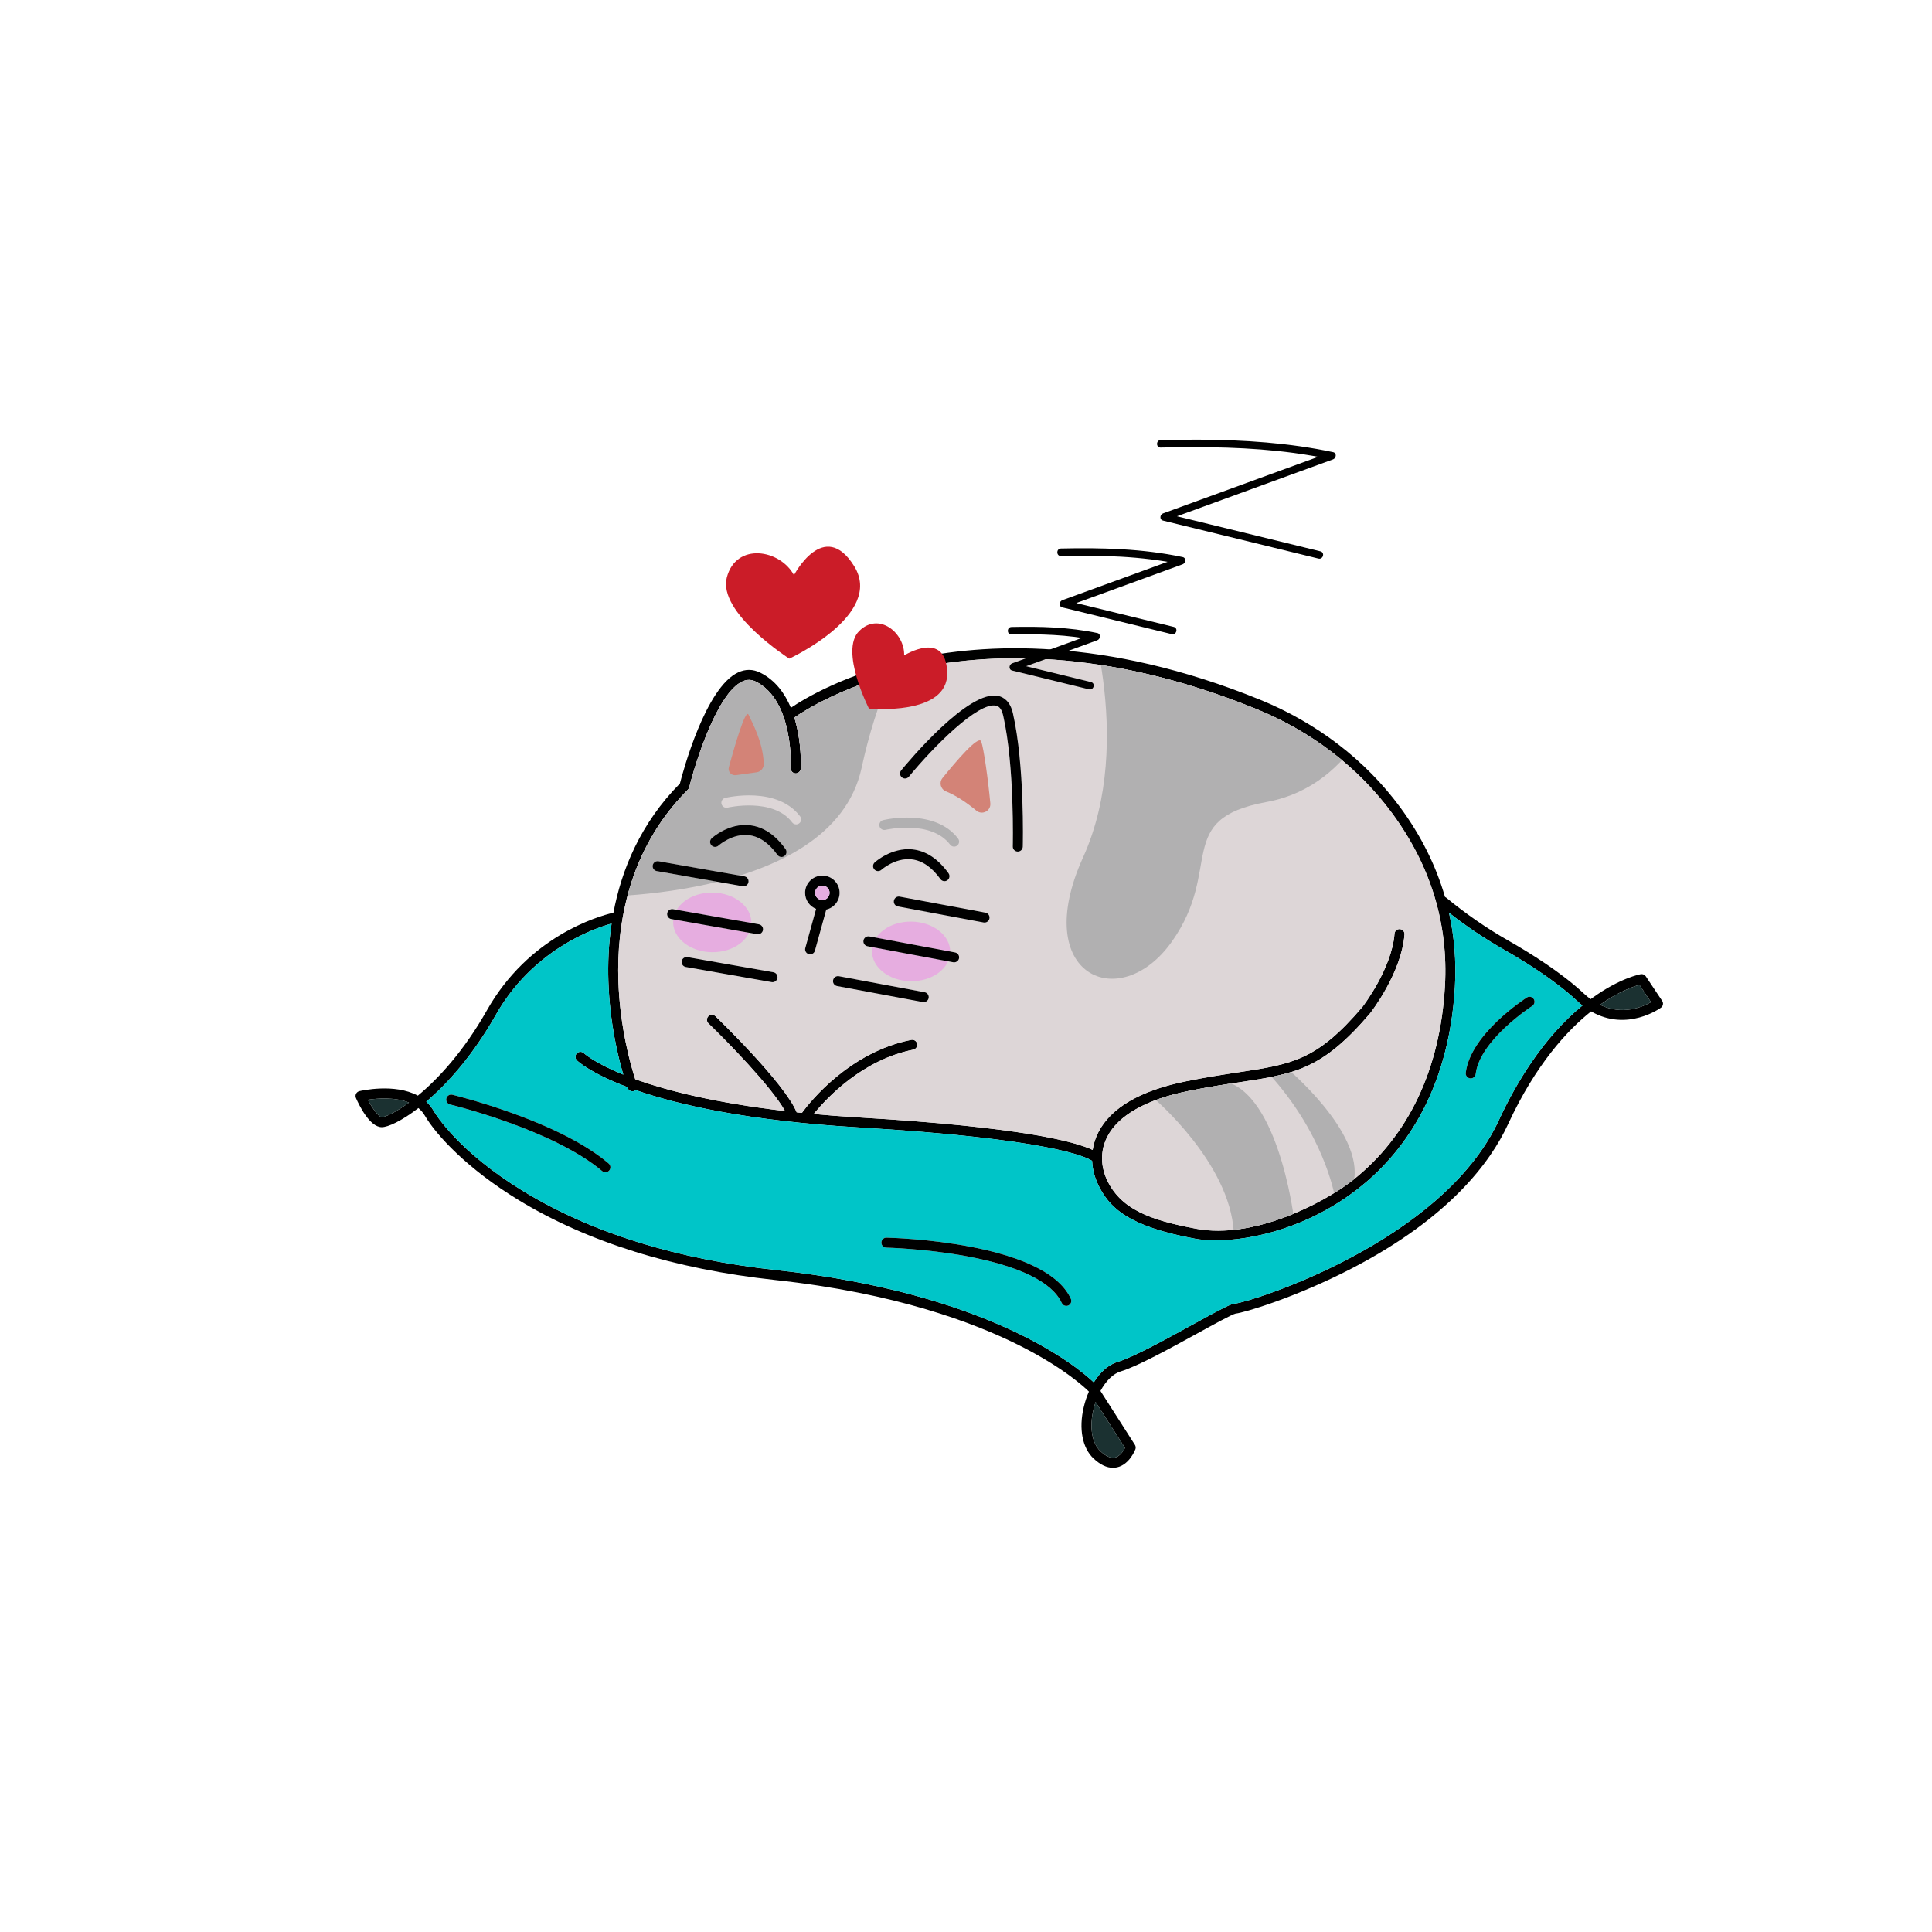 <svg xmlns="http://www.w3.org/2000/svg" xmlns:xlink="http://www.w3.org/1999/xlink" id="Calque_1" data-name="Calque 1" width="272.6mm" height="272.6mm" viewBox="0 0 772.72 772.72"><defs><clipPath id="clippath"><path d="M556.74,325.2c-13.45-18.27-32.24-32.67-54.33-41.65-61.11-24.86-108.38-22.37-137.28-15.91-26.75,5.98-43.11,16.37-47.41,19.34,3.06,9.89,2.58,19.78,2.54,20.48-.07,1.1-1.02,1.95-2.11,1.88-1.1-.06-1.95-1-1.89-2.11.02-.26,1.33-26.97-13.95-34.6-1.79-.9-3.55-.92-5.39-.07-9.98,4.6-18.71,32.1-21.23,42.31-.09.35-.27.68-.53.94-24.27,24.27-28.54,54.97-27.84,76.45.61,18.76,4.99,33.96,6.75,39.38.44.16.88.31,1.34.47,11.44,4.01,30.13,8.93,58.56,12.25-5.33-9.66-23.37-28.07-30.62-35.05-.79-.76-.82-2.03-.05-2.82.76-.8,2.03-.82,2.83-.06,1.17,1.13,27.71,26.75,32.51,38.45.69.07,1.38.15,2.09.22,3.45-4.7,19.17-24.31,43.73-29.2,1.09-.21,2.14.49,2.36,1.58.21,1.08-.49,2.13-1.58,2.35-20.35,4.04-34.63,19.38-39.79,25.73,5.75.53,11.84,1,18.29,1.38,64.56,3.83,86.1,9.6,93.28,12.98.34-2.26,1.04-4.66,2.3-7.12,5.04-9.77,16.74-16.59,34.79-20.28,8.28-1.69,15.21-2.74,21.32-3.66,21.47-3.26,31.27-4.74,49.47-26.12.07-.08,11.77-15.24,12.85-29.29.08-1.11,1.06-1.94,2.15-1.84,1.1.08,1.92,1.04,1.84,2.14-1.18,15.27-13.22,30.86-13.74,31.52-19.22,22.58-30.16,24.24-51.97,27.54-6.07.92-12.94,1.96-21.12,3.63-16.57,3.38-27.64,9.67-32.03,18.19-3.79,7.36-1.54,14.13-.4,16.7,5.45,12.28,17.4,16.69,36.2,20.16,22.18,4.09,49.95-9.71,62.25-19.37,22.3-17.52,35.09-44.39,36.98-77.71,1.42-24.93-5.7-48.22-21.17-69.21ZM261.06,346.09c.19-1.09,1.23-1.81,2.32-1.62l34.35,6.05c1.09.19,1.82,1.23,1.62,2.32-.17.97-1.01,1.65-1.96,1.65-.12,0-.23,0-.35-.03l-34.36-6.05c-1.08-.19-1.81-1.23-1.62-2.32ZM266.86,365.26c.19-1.09,1.22-1.81,2.31-1.62l34.36,6.05c1.08.19,1.81,1.23,1.62,2.32-.17.97-1.01,1.65-1.97,1.65-.11,0-.23-.01-.35-.03l-34.35-6.05c-1.09-.19-1.82-1.23-1.62-2.32ZM310.94,391.17c-.17.97-1.01,1.66-1.96,1.66-.12,0-.24-.01-.35-.03l-34.36-6.05c-1.08-.2-1.81-1.23-1.62-2.32.19-1.09,1.23-1.81,2.32-1.62l34.35,6.05c1.09.19,1.82,1.23,1.62,2.31ZM313.73,342.39c-.35.25-.76.38-1.16.38-.62,0-1.24-.29-1.63-.84-3.44-4.79-7.32-7.45-11.55-7.9-6.56-.7-11.99,4.14-12.04,4.19-.82.74-2.08.68-2.82-.13-.75-.82-.69-2.08.12-2.82.27-.25,6.76-6.11,15.12-5.22,5.43.56,10.28,3.78,14.42,9.55.65.9.44,2.15-.46,2.79ZM349.83,344.94c.27-.24,6.76-6.07,15.12-5.22,5.43.57,10.28,3.78,14.43,9.56.64.9.43,2.14-.46,2.79-.36.25-.76.37-1.17.37-.62,0-1.23-.29-1.62-.83-3.45-4.79-7.33-7.45-11.56-7.9-6.57-.71-11.99,4.14-12.04,4.19-.82.74-2.08.68-2.82-.14-.74-.81-.69-2.07.12-2.82ZM325.94,380.23c-.24.89-1.05,1.47-1.93,1.47-.17,0-.35-.02-.53-.07-1.06-.3-1.69-1.4-1.39-2.46l4.32-15.65c-2.57-1-4.4-3.5-4.4-6.42,0-3.8,3.09-6.89,6.9-6.89s6.89,3.09,6.89,6.89c0,3.26-2.28,5.99-5.32,6.7l-4.54,16.43ZM371.42,399.18c-.18.96-1.02,1.63-1.97,1.63-.12,0-.24-.01-.36-.03l-34.29-6.4c-1.09-.21-1.81-1.25-1.6-2.34.2-1.08,1.24-1.8,2.33-1.6l34.29,6.41c1.09.2,1.8,1.24,1.6,2.33ZM383.58,383.27c-.18.96-1.02,1.63-1.97,1.63-.12,0-.24-.01-.36-.03l-34.3-6.41c-1.08-.2-1.8-1.24-1.59-2.33.2-1.08,1.24-1.8,2.33-1.6l34.29,6.41c1.09.2,1.8,1.24,1.6,2.33ZM395.74,367.36c-.18.96-1.02,1.63-1.97,1.63-.12,0-.24,0-.37-.03l-34.29-6.41c-1.08-.2-1.8-1.25-1.59-2.33.2-1.09,1.24-1.81,2.33-1.6l34.29,6.4c1.09.21,1.8,1.25,1.6,2.34ZM409.07,338.65c-.03,1.09-.92,1.95-2,1.95h-.05c-1.11-.03-1.98-.95-1.95-2.05.01-.32.77-32-3.85-52.39-.78-3.44-2.31-3.8-2.81-3.91-7.11-1.68-25.17,16.53-34.89,28.39-.7.86-1.96.98-2.81.28-.86-.7-.98-1.96-.28-2.81,2.73-3.34,27.06-32.55,38.9-29.76,2.03.48,4.69,2.07,5.79,6.93,4.73,20.87,3.98,52.06,3.95,53.37Z" fill="#ddd6d7"></path></clipPath></defs><g><path d="M664.79,400.3l-6.54-9.81c-.44-.66-1.23-1-2.01-.86-.34.06-8.43,1.56-19.5,9.59-.19.13-.37.26-.55.4-.92-.67-1.84-1.43-2.76-2.29-8.92-8.35-21.36-16.12-30.23-21.17-8.67-4.94-17.02-10.71-24.82-17.16-.14-.12-.29-.2-.45-.28-3.63-12.55-9.61-24.55-17.96-35.89-13.9-18.86-33.28-33.73-56.05-42.99-62.2-25.29-110.41-22.69-139.9-16.05-25.96,5.84-42.1,15.51-47.7,19.29-2.39-5.72-6.19-11.02-12.22-14.03-2.9-1.45-5.89-1.5-8.86-.12-13.02,6.01-22.05,39.55-23.3,44.44-15.81,15.99-23.36,34.56-26.59,51.67-6.38,1.49-33.89,9.49-50.57,38.98-9.37,16.57-19.59,27.52-27.66,34.19-9.31-5.04-22.67-1.97-23.38-1.8-.58.14-1.06.52-1.33,1.05-.26.54-.28,1.16-.04,1.7,1.2,2.73,5.48,11.66,10.33,11.66,2.46,0,7.86-2.42,14.64-7.65,1.01.84,1.9,1.85,2.6,3.06,4.55,7.8,17.08,21.31,37.39,33.69,27.72,16.88,62.3,27.66,102.77,32.04,48.01,5.18,79.61,17.1,97.67,26.19,17.9,9,26.39,17.07,27.75,18.43-.85,1.92-1.55,4-2.07,6.21-2.05,8.66-.57,16.35,3.96,20.58,2.63,2.45,5.22,3.68,7.71,3.68.58,0,1.16-.07,1.73-.2,4.91-1.15,7.15-6.94,7.25-7.18.22-.59.15-1.25-.19-1.79l-13.78-21.56c2.18-4.01,5.11-6.93,8.1-7.81,6.53-1.93,19.93-9.3,30.7-15.22,6.48-3.56,13.81-7.6,15.28-7.92,2.85-.21,23.69-6.25,46.57-18.12,38.88-20.19,55.38-42.46,62.36-57.59,11.08-23.98,23.78-37.63,33.23-45.15,14.44,8.39,27.81-1.39,27.96-1.5.85-.64,1.05-1.83.46-2.71ZM152.7,446.82c-1.12,0-3.57-3.15-5.56-6.97,3.69-.55,10.8-1.14,16.44,1.13-5.56,4.09-9.62,5.84-10.88,5.84ZM275.16,315.81c.26-.26.44-.59.53-.94,2.52-10.21,11.25-37.71,21.23-42.31,1.84-.85,3.6-.83,5.39.07,15.28,7.63,13.97,34.34,13.95,34.6-.06,1.11.79,2.05,1.89,2.11,1.09.07,2.04-.78,2.11-1.88.04-.7.52-10.59-2.54-20.48,4.3-2.97,20.66-13.36,47.41-19.34,28.9-6.46,76.17-8.95,137.28,15.91,22.09,8.98,40.88,23.38,54.33,41.65,15.47,20.99,22.59,44.28,21.17,69.21-1.89,33.32-14.68,60.19-36.98,77.71-12.3,9.66-40.07,23.46-62.25,19.37-18.8-3.47-30.75-7.88-36.2-20.16-1.14-2.57-3.39-9.34.4-16.7,4.39-8.52,15.46-14.81,32.03-18.19,8.18-1.67,15.05-2.71,21.12-3.63,21.81-3.3,32.75-4.96,51.97-27.54.52-.66,12.56-16.25,13.74-31.52.08-1.1-.74-2.06-1.84-2.14-1.09-.1-2.07.73-2.15,1.84-1.08,14.05-12.78,29.21-12.85,29.29-18.2,21.38-28,22.86-49.47,26.12-6.11.92-13.04,1.97-21.32,3.66-18.05,3.69-29.75,10.51-34.79,20.28-1.26,2.46-1.96,4.86-2.3,7.12-7.18-3.38-28.72-9.15-93.28-12.98-6.45-.38-12.54-.85-18.29-1.38,5.16-6.35,19.44-21.69,39.79-25.73,1.09-.22,1.79-1.27,1.58-2.35-.22-1.09-1.27-1.79-2.36-1.58-24.56,4.89-40.28,24.5-43.73,29.2-.71-.07-1.4-.15-2.09-.22-4.8-11.7-31.34-37.32-32.51-38.45-.8-.76-2.07-.74-2.83.06-.77.79-.74,2.06.05,2.82,7.25,6.98,25.29,25.39,30.62,35.05-28.43-3.32-47.12-8.24-58.56-12.25-.46-.16-.9-.31-1.34-.47-1.76-5.42-6.14-20.62-6.75-39.38-.7-21.48,3.57-52.18,27.84-76.45ZM449.95,579.12c-.72,1.37-2.14,3.4-4.03,3.84-1.63.37-3.58-.47-5.78-2.52-3.41-3.18-4.49-9.6-2.8-16.73.24-1.02.53-2.02.86-2.98l11.75,18.39ZM599.51,447.98c-22.67,49.08-99.44,72.78-105.43,73.39-1.57,0-4.86,1.69-17.07,8.41-10.6,5.83-23.8,13.09-29.91,14.89-3.66,1.08-7.04,4.04-9.63,8.22-6.7-6.34-41.89-35.72-126.94-44.91-39.88-4.31-73.9-14.9-101.12-31.48-25.91-15.79-35.05-30.64-36.01-32.28-.82-1.41-1.8-2.6-2.9-3.61,8.54-7.26,18.69-18.59,27.76-34.62,14.53-25.68,38.29-34.33,46.35-36.61-1.24,8.32-1.51,16.19-1.28,23.14.55,16.55,3.86,30.16,5.97,37.29-11.55-4.69-15.7-8.5-15.78-8.57-.79-.76-2.05-.74-2.82.05-.76.8-.74,2.06.05,2.83.43.41,5.57,5.17,20.16,10.66.08.21.13.36.15.41.3.8,1.06,1.29,1.87,1.29.24,0,.48-.04.71-.13.23-.08.43-.21.61-.37,16.92,5.9,44.8,12.31,89.26,14.95,76.12,4.52,90.88,11.74,93.29,13.37.18,3.89,1.29,7,2.02,8.66,4.56,10.25,12.69,17.58,39.14,22.46,2.31.43,5.12.67,8.3.67,14.59,0,37.12-5.1,57.14-20.83,16.2-12.72,36.03-37.03,38.51-80.62.57-10.14-.23-20.01-2.36-29.57,6.89,5.4,14.16,10.29,21.67,14.57,8.68,4.94,20.84,12.53,29.48,20.61.74.69,1.48,1.33,2.22,1.91-16.14,13.2-26.99,31.94-33.41,45.82ZM639.91,401.87c7.45-5.25,13.34-7.3,15.79-7.99l4.64,6.94c-3.35,1.91-11.45,5.4-20.43,1.05Z"></path><path d="M163.58,440.98c-5.56,4.09-9.62,5.84-10.88,5.84-1.12,0-3.57-3.15-5.56-6.97,3.69-.55,10.8-1.14,16.44,1.13Z" fill="#1b3131"></path><path d="M660.34,400.82c-3.35,1.91-11.45,5.4-20.43,1.05,7.45-5.25,13.34-7.3,15.79-7.99l4.64,6.94Z" fill="#1b3131"></path><path d="M449.95,579.12c-.72,1.37-2.14,3.4-4.03,3.84-1.63.37-3.58-.47-5.78-2.52-3.41-3.18-4.49-9.6-2.8-16.73.24-1.02.53-2.02.86-2.98l11.75,18.39Z" fill="#1b3131"></path><g><path d="M556.74,325.2c-13.45-18.27-32.24-32.67-54.33-41.65-61.11-24.86-108.38-22.37-137.28-15.91-26.75,5.98-43.11,16.37-47.41,19.34,3.06,9.89,2.58,19.78,2.54,20.48-.07,1.1-1.02,1.95-2.11,1.88-1.1-.06-1.95-1-1.89-2.11.02-.26,1.33-26.97-13.95-34.6-1.79-.9-3.55-.92-5.39-.07-9.98,4.6-18.71,32.1-21.23,42.31-.09.35-.27.68-.53.94-24.27,24.27-28.54,54.97-27.84,76.45.61,18.76,4.99,33.96,6.75,39.38.44.16.88.31,1.34.47,11.44,4.01,30.13,8.93,58.56,12.25-5.33-9.66-23.37-28.07-30.62-35.05-.79-.76-.82-2.03-.05-2.82.76-.8,2.03-.82,2.83-.06,1.17,1.13,27.71,26.75,32.51,38.45.69.07,1.38.15,2.09.22,3.45-4.7,19.17-24.31,43.73-29.2,1.09-.21,2.14.49,2.36,1.58.21,1.08-.49,2.13-1.58,2.35-20.35,4.04-34.63,19.38-39.79,25.73,5.75.53,11.84,1,18.29,1.38,64.56,3.83,86.1,9.6,93.28,12.98.34-2.26,1.04-4.66,2.3-7.12,5.04-9.77,16.74-16.59,34.79-20.28,8.28-1.69,15.21-2.74,21.32-3.66,21.47-3.26,31.27-4.74,49.47-26.12.07-.08,11.77-15.24,12.85-29.29.08-1.11,1.06-1.94,2.15-1.84,1.1.08,1.92,1.04,1.84,2.14-1.18,15.27-13.22,30.86-13.74,31.52-19.22,22.58-30.16,24.24-51.97,27.54-6.07.92-12.94,1.96-21.12,3.63-16.57,3.38-27.64,9.67-32.03,18.19-3.79,7.36-1.54,14.13-.4,16.7,5.45,12.28,17.4,16.69,36.2,20.16,22.18,4.09,49.95-9.71,62.25-19.37,22.3-17.52,35.09-44.39,36.98-77.71,1.42-24.93-5.7-48.22-21.17-69.21ZM261.06,346.09c.19-1.09,1.23-1.81,2.32-1.62l34.35,6.05c1.09.19,1.82,1.23,1.62,2.32-.17.97-1.01,1.65-1.96,1.65-.12,0-.23,0-.35-.03l-34.36-6.05c-1.08-.19-1.81-1.23-1.62-2.32ZM266.86,365.26c.19-1.09,1.22-1.81,2.31-1.62l34.36,6.05c1.08.19,1.81,1.23,1.62,2.32-.17.97-1.01,1.65-1.97,1.65-.11,0-.23-.01-.35-.03l-34.35-6.05c-1.09-.19-1.82-1.23-1.62-2.32ZM310.94,391.17c-.17.97-1.01,1.66-1.96,1.66-.12,0-.24-.01-.35-.03l-34.36-6.05c-1.08-.2-1.81-1.23-1.62-2.32.19-1.09,1.23-1.81,2.32-1.62l34.35,6.05c1.09.19,1.82,1.23,1.62,2.31ZM313.73,342.39c-.35.25-.76.38-1.16.38-.62,0-1.24-.29-1.63-.84-3.44-4.79-7.32-7.45-11.55-7.9-6.56-.7-11.99,4.14-12.04,4.19-.82.74-2.08.68-2.82-.13-.75-.82-.69-2.08.12-2.82.27-.25,6.76-6.11,15.12-5.22,5.43.56,10.28,3.78,14.42,9.55.65.9.44,2.15-.46,2.79ZM349.83,344.94c.27-.24,6.76-6.07,15.12-5.22,5.43.57,10.28,3.78,14.43,9.56.64.9.43,2.14-.46,2.79-.36.25-.76.37-1.17.37-.62,0-1.23-.29-1.62-.83-3.45-4.79-7.33-7.45-11.56-7.9-6.57-.71-11.99,4.14-12.04,4.19-.82.74-2.08.68-2.82-.14-.74-.81-.69-2.07.12-2.82ZM325.94,380.23c-.24.89-1.05,1.47-1.93,1.47-.17,0-.35-.02-.53-.07-1.06-.3-1.69-1.4-1.39-2.46l4.32-15.65c-2.57-1-4.4-3.5-4.4-6.42,0-3.8,3.09-6.89,6.9-6.89s6.89,3.09,6.89,6.89c0,3.26-2.28,5.99-5.32,6.7l-4.54,16.43ZM371.42,399.18c-.18.96-1.02,1.63-1.97,1.63-.12,0-.24-.01-.36-.03l-34.29-6.4c-1.09-.21-1.81-1.25-1.6-2.34.2-1.08,1.24-1.8,2.33-1.6l34.29,6.41c1.09.2,1.8,1.24,1.6,2.33ZM383.58,383.27c-.18.96-1.02,1.63-1.97,1.63-.12,0-.24-.01-.36-.03l-34.3-6.41c-1.08-.2-1.8-1.24-1.59-2.33.2-1.08,1.24-1.8,2.33-1.6l34.29,6.41c1.09.2,1.8,1.24,1.6,2.33ZM395.74,367.36c-.18.96-1.02,1.63-1.97,1.63-.12,0-.24,0-.37-.03l-34.29-6.41c-1.08-.2-1.8-1.25-1.59-2.33.2-1.09,1.24-1.81,2.33-1.6l34.29,6.4c1.09.21,1.8,1.25,1.6,2.34ZM409.07,338.65c-.03,1.09-.92,1.95-2,1.95h-.05c-1.11-.03-1.98-.95-1.95-2.05.01-.32.77-32-3.85-52.39-.78-3.44-2.31-3.8-2.81-3.91-7.11-1.68-25.17,16.53-34.89,28.39-.7.86-1.96.98-2.81.28-.86-.7-.98-1.96-.28-2.81,2.73-3.34,27.06-32.55,38.9-29.76,2.03.48,4.69,2.07,5.79,6.93,4.73,20.87,3.98,52.06,3.95,53.37Z" fill="#ddd6d7"></path><g clip-path="url(#clippath)"><ellipse cx="364.42" cy="380.55" rx="11.92" ry="15.65" transform="translate(-21.52 739.26) rotate(-89.15)" fill="#e6ade0"></ellipse><ellipse cx="284.9" cy="368.96" rx="11.92" ry="15.65" transform="translate(-88.27 648.32) rotate(-89.15)" fill="#e6ade0"></ellipse><path d="M433.17,236.75s21.45,58.85,0,106.19c-21.45,47.35,14.75,63,35.51,33.69,20.76-29.31.53-49.02,37.82-55.85,37.29-6.83,46.76-46.76,46.76-46.76l-120.08-37.28Z" fill="#b1b0b1"></path><path d="M230.96,358.76s101.76,3.29,113.65-51.66,35.62-70.34,35.62-70.34h-72.64l-79.51,44.18,2.88,77.83Z" fill="#b1b0b1"></path><path d="M461.45,439.24s30.41,25.75,32,53.51l23.98-6.05s-6.65-53.41-30.43-54.62l-25.55,7.15Z" fill="#b1b0b1"></path><path d="M506.95,428.87l7.05-2.22s31.84,26.2,27.41,46.15l-7.66,5.24s-4.23-24.79-26.8-49.18Z" fill="#b1b0b1"></path></g></g><path d="M630.7,400.25c-8.64-8.08-20.8-15.67-29.48-20.61-7.51-4.28-14.78-9.17-21.67-14.57,2.13,9.56,2.93,19.43,2.36,29.57-2.48,43.59-22.31,67.9-38.51,80.62-20.02,15.73-42.55,20.83-57.14,20.83-3.18,0-5.99-.24-8.3-.67-26.45-4.88-34.58-12.21-39.14-22.46-.73-1.66-1.84-4.77-2.02-8.66-2.41-1.63-17.17-8.85-93.29-13.37-44.46-2.64-72.34-9.05-89.26-14.95-.18.16-.38.29-.61.37-.23.09-.47.13-.71.13-.81,0-1.57-.49-1.87-1.29-.02-.05-.07-.2-.15-.41-14.59-5.49-19.73-10.25-20.16-10.66-.79-.77-.81-2.03-.05-2.83.77-.79,2.03-.81,2.82-.05.08.07,4.23,3.88,15.78,8.57-2.11-7.13-5.42-20.74-5.97-37.29-.23-6.95.04-14.82,1.28-23.14-8.06,2.28-31.82,10.93-46.35,36.61-9.07,16.03-19.22,27.36-27.76,34.62,1.1,1.01,2.08,2.2,2.9,3.61.96,1.64,10.1,16.49,36.01,32.28,27.22,16.58,61.24,27.17,101.12,31.48,85.05,9.19,120.24,38.57,126.94,44.91,2.59-4.18,5.97-7.14,9.63-8.22,6.11-1.8,19.31-9.06,29.91-14.89,12.21-6.72,15.5-8.41,17.07-8.41,5.99-.61,82.76-24.31,105.43-73.39,6.42-13.88,17.27-32.62,33.41-45.82-.74-.58-1.48-1.22-2.22-1.91ZM243.67,468.15c-.4.47-.96.71-1.53.71-.46,0-.92-.15-1.29-.47-19.62-16.63-60.44-26.55-60.85-26.65-1.07-.26-1.73-1.34-1.48-2.41.26-1.08,1.34-1.74,2.41-1.48.11.02,10.62,2.56,23.47,7.17,17.33,6.22,30.47,13.05,39.03,20.32.85.71.95,1.97.24,2.81ZM427.3,522.13c-.27.12-.55.18-.82.18-.77,0-1.49-.44-1.83-1.17-3.78-8.34-16.98-14.81-38.19-18.73-16.4-3.02-31.83-3.4-31.98-3.4-1.11-.02-1.98-.94-1.96-2.04.03-1.11.97-2.01,2.05-1.96,2.58.06,63.39,1.66,73.73,24.48.45,1,.01,2.19-1,2.64ZM612.83,402.33c-.21.13-20.97,13.61-22.62,27.22-.13,1.02-.99,1.76-1.98,1.76-.09,0-.17-.01-.25-.01-1.1-.14-1.88-1.13-1.74-2.23,1.88-15.48,23.51-29.52,24.43-30.11.93-.59,2.16-.33,2.76.61.6.93.33,2.16-.6,2.76Z" fill="#00c5c8"></path><path d="M243.67,468.15c-.4.47-.96.71-1.53.71-.46,0-.92-.15-1.29-.47-19.62-16.63-60.44-26.55-60.85-26.65-1.07-.26-1.73-1.34-1.48-2.41.26-1.08,1.34-1.74,2.41-1.48.11.02,10.62,2.56,23.47,7.17,17.33,6.22,30.47,13.05,39.03,20.32.85.71.95,1.97.24,2.81Z"></path><path d="M427.3,522.13c-.27.12-.55.18-.82.18-.77,0-1.49-.44-1.83-1.17-3.78-8.34-16.98-14.81-38.19-18.73-16.4-3.02-31.83-3.4-31.98-3.4-1.11-.02-1.98-.94-1.96-2.04.03-1.11.97-2.01,2.05-1.96,2.58.06,63.39,1.66,73.73,24.48.45,1,.01,2.19-1,2.64Z"></path><path d="M612.83,402.33c-.21.13-20.97,13.61-22.62,27.22-.13,1.02-.99,1.76-1.98,1.76-.09,0-.17-.01-.25-.01-1.1-.14-1.88-1.13-1.74-2.23,1.88-15.48,23.51-29.52,24.43-30.11.93-.59,2.16-.33,2.76.61.6.93.33,2.16-.6,2.76Z"></path><path d="M409.07,338.65c-.03,1.09-.92,1.95-2,1.95h-.05c-1.11-.03-1.98-.95-1.95-2.05.01-.32.77-32-3.85-52.39-.78-3.44-2.31-3.8-2.81-3.91-7.11-1.68-25.17,16.53-34.89,28.39-.7.86-1.96.98-2.81.28-.86-.7-.98-1.96-.28-2.81,2.73-3.34,27.06-32.55,38.9-29.76,2.03.48,4.69,2.07,5.79,6.93,4.73,20.87,3.98,52.06,3.95,53.37Z"></path><path d="M378.92,352.07c-.36.25-.76.37-1.17.37-.62,0-1.23-.29-1.62-.83-3.45-4.79-7.33-7.45-11.56-7.9-6.57-.71-11.99,4.14-12.04,4.19-.82.74-2.08.68-2.82-.14-.74-.81-.69-2.07.12-2.82.27-.24,6.76-6.07,15.12-5.22,5.43.57,10.28,3.78,14.43,9.56.64.9.43,2.14-.46,2.79Z"></path><path d="M313.73,342.39c-.35.25-.76.38-1.16.38-.62,0-1.24-.29-1.63-.84-3.44-4.79-7.32-7.45-11.55-7.9-6.56-.7-11.99,4.14-12.04,4.19-.82.74-2.08.68-2.82-.13-.75-.82-.69-2.08.12-2.82.27-.25,6.76-6.11,15.12-5.22,5.43.56,10.28,3.78,14.42,9.55.65.9.44,2.15-.46,2.79Z"></path><path d="M328.91,350.21c-3.81,0-6.9,3.09-6.9,6.89,0,2.92,1.83,5.42,4.4,6.42l-4.32,15.65c-.3,1.06.33,2.16,1.39,2.46.18.05.36.07.53.07.88,0,1.69-.58,1.93-1.47l4.54-16.43c3.04-.71,5.32-3.44,5.32-6.7,0-3.8-3.09-6.89-6.89-6.89ZM328.91,359.99c-1.6,0-2.9-1.29-2.9-2.89s1.3-2.89,2.9-2.89,2.89,1.3,2.89,2.89-1.3,2.89-2.89,2.89Z"></path><path d="M331.8,357.1c0,1.6-1.3,2.89-2.89,2.89s-2.9-1.29-2.9-2.89,1.3-2.89,2.9-2.89,2.89,1.3,2.89,2.89Z" fill="#e6ade0"></path><path d="M395.74,367.36c-.18.96-1.02,1.63-1.97,1.63-.12,0-.24,0-.37-.03l-34.29-6.41c-1.08-.2-1.8-1.25-1.59-2.33.2-1.09,1.24-1.81,2.33-1.6l34.29,6.4c1.09.21,1.8,1.25,1.6,2.34Z"></path><path d="M383.58,383.27c-.18.96-1.02,1.63-1.97,1.63-.12,0-.24-.01-.36-.03l-34.3-6.41c-1.08-.2-1.8-1.24-1.59-2.33.2-1.08,1.24-1.8,2.33-1.6l34.29,6.41c1.09.2,1.8,1.24,1.6,2.33Z"></path><path d="M371.42,399.18c-.18.96-1.02,1.63-1.97,1.63-.12,0-.24-.01-.36-.03l-34.29-6.4c-1.09-.21-1.81-1.25-1.6-2.34.2-1.08,1.24-1.8,2.33-1.6l34.29,6.41c1.09.2,1.8,1.24,1.6,2.33Z"></path><path d="M299.35,352.84c-.17.97-1.01,1.65-1.96,1.65-.12,0-.23,0-.35-.03l-34.36-6.05c-1.08-.19-1.81-1.23-1.62-2.32.19-1.09,1.23-1.81,2.32-1.62l34.35,6.05c1.09.19,1.82,1.23,1.62,2.32Z"></path><path d="M305.15,372.01c-.17.97-1.01,1.65-1.97,1.65-.11,0-.23-.01-.35-.03l-34.35-6.05c-1.09-.19-1.82-1.23-1.62-2.32.19-1.09,1.22-1.81,2.31-1.62l34.36,6.05c1.08.19,1.81,1.23,1.62,2.32Z"></path><path d="M310.94,391.17c-.17.97-1.01,1.66-1.96,1.66-.12,0-.24-.01-.35-.03l-34.36-6.05c-1.08-.2-1.81-1.23-1.62-2.32.19-1.09,1.23-1.81,2.32-1.62l34.35,6.05c1.09.19,1.82,1.23,1.62,2.31Z"></path><path d="M381.61,338.62c-.61,0-1.2-.27-1.6-.79-7.66-10.11-25.67-5.96-25.85-5.92-1.07.25-2.15-.41-2.41-1.48s.4-2.15,1.48-2.41c.84-.2,20.73-4.81,29.97,7.39.67.88.49,2.13-.39,2.8-.36.27-.79.41-1.21.41Z" fill="#b1b0b1"></path><path d="M318.43,329.73c-.61,0-1.2-.27-1.6-.79-7.66-10.11-25.67-5.96-25.85-5.92-1.07.25-2.15-.41-2.41-1.48-.26-1.07.4-2.15,1.48-2.41.84-.2,20.73-4.81,29.97,7.39.67.88.49,2.14-.39,2.8-.36.27-.79.41-1.21.41Z" fill="#ddd6d7"></path></g><g><path d="M315.68,263.43s-28.69-18.36-24.98-32.49c3.71-14.13,21.24-11.28,26.86-.91,0,0,11.99-23.01,24.07-3.6,12.11,19.46-25.95,37-25.95,37Z" fill="#cb1c28"></path><path d="M347.54,283.39s-11.81-23.12-3.93-30.98c7.88-7.86,18.31.75,18.01,9.74,0,0,16.74-10.52,17.22,6.89.48,17.46-31.3,14.35-31.3,14.35Z" fill="#cb1c28"></path></g><g><path d="M464.21,179c17.77-.39,35.63-.2,53.28,2.16,4.99.67,9.95,1.53,14.88,2.57v-2.89c-17.42,6.35-34.83,12.7-52.25,19.05-4.98,1.81-9.95,3.63-14.93,5.44-1.31.48-1.54,2.52,0,2.89,14.83,3.62,29.66,7.25,44.49,10.87,5.88,1.44,11.76,2.87,17.64,4.31,1.88.46,2.68-2.43.8-2.89-14.83-3.62-29.66-7.25-44.49-10.87-5.88-1.44-11.76-2.87-17.64-4.31v2.89c17.42-6.35,34.83-12.7,52.25-19.05,4.98-1.81,9.95-3.63,14.93-5.44,1.28-.47,1.57-2.56,0-2.89-17.63-3.73-35.67-4.91-53.66-4.99-5.1-.02-10.2.04-15.29.16-1.93.04-1.93,3.04,0,3h0Z"></path><path d="M424.32,222.38c16.01-.35,32.15-.01,47.88,3.31v-2.89c-15.77,5.75-31.54,11.5-47.3,17.25-1.31.48-1.54,2.52,0,2.89,10.41,2.54,20.82,5.09,31.23,7.63,4.17,1.02,8.34,2.04,12.52,3.06,1.88.46,2.68-2.43.8-2.89-10.41-2.54-20.82-5.09-31.23-7.63-4.17-1.02-8.34-2.04-12.52-3.06v2.89c15.77-5.75,31.54-11.5,47.3-17.25,1.28-.47,1.57-2.56,0-2.89-15.99-3.38-32.39-3.78-48.67-3.42-1.93.04-1.93,3.04,0,3h0Z"></path><path d="M404.55,253.77c11.21-.24,22.5,0,33.51,2.31v-2.89c-11.07,4.04-22.15,8.08-33.22,12.11-1.31.48-1.54,2.52,0,2.89,10.24,2.5,20.49,5.01,30.73,7.51,1.88.46,2.68-2.43.8-2.89-10.24-2.5-20.49-5.01-30.73-7.51v2.89c11.07-4.04,22.15-8.08,33.22-12.11,1.28-.47,1.57-2.56,0-2.89-11.28-2.37-22.82-2.67-34.31-2.42-1.93.04-1.93,3.04,0,3h0Z"></path></g><path d="M378.3,316.49c-2.11-.86-2.78-3.52-1.35-5.29,5.03-6.23,14.47-17.39,15.49-14.67,1.01,2.7,2.77,15.29,3.65,24.76.28,3.04-3.25,4.88-5.59,2.93-3.32-2.77-7.66-5.88-12.2-7.73Z" fill="#d38377"></path><path d="M294.33,310.04c-1.82.25-3.3-1.43-2.82-3.2,2.06-7.54,6.67-23.63,7.86-21.01,1.39,3.05,5.74,10.68,6.12,19.6.07,1.72-1.18,3.22-2.88,3.46l-8.28,1.15Z" fill="#d38377"></path></svg>